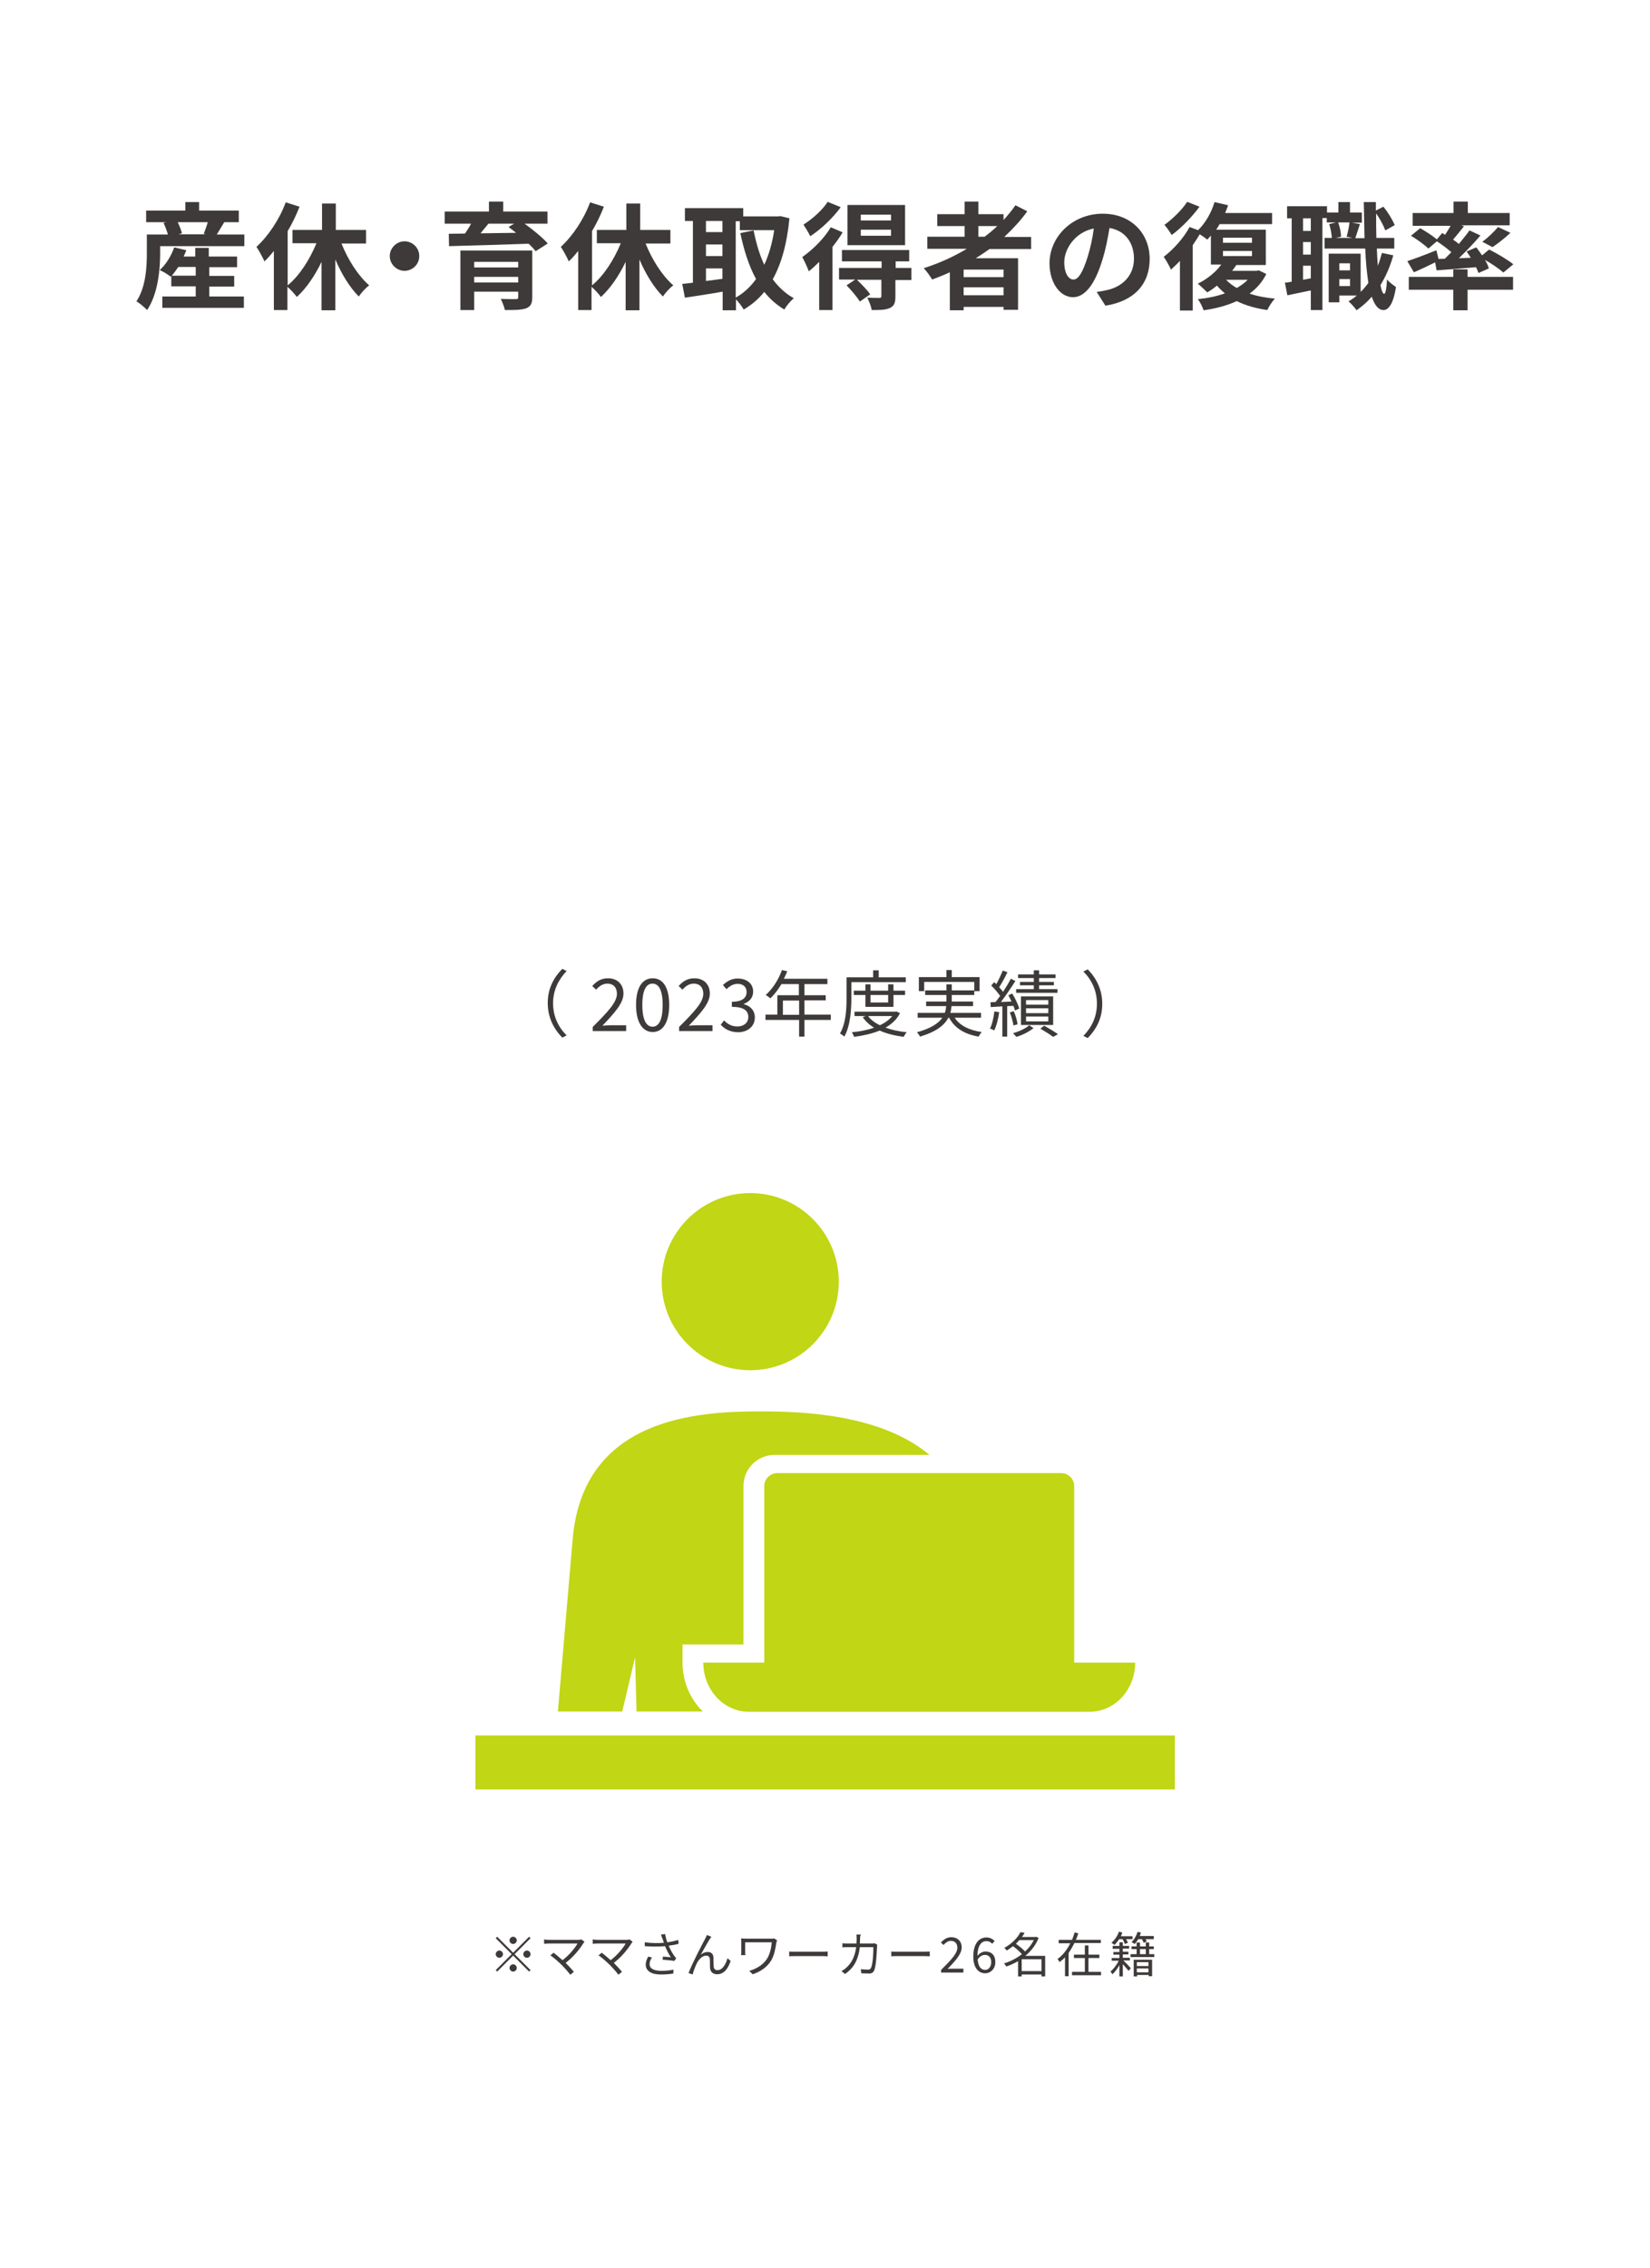 <?xml version="1.0" encoding="utf-8"?>
<!-- Generator: Adobe Illustrator 28.0.0, SVG Export Plug-In . SVG Version: 6.00 Build 0)  -->
<svg version="1.1" id="レイヤー_1" xmlns="http://www.w3.org/2000/svg" xmlns:xlink="http://www.w3.org/1999/xlink" x="0px"
	 y="0px" viewBox="0 0 682 937" style="enable-background:new 0 0 682 937;" xml:space="preserve">
<style type="text/css">
	.st0{fill:#FFFFFF;}
	.st1{enable-background:new    ;}
	.st2{fill:#3E3A39;}
	.st3{fill:#C1D614;}
</style>
<rect id="長方形_279" class="st0" width="682" height="937"/>
<g class="st1">
	<path class="st2" d="M218.7,800.2l0.6,0.6l-6.6,6.6l6.6,6.6l-0.6,0.6l-6.6-6.6l-6.6,6.6l-0.6-0.6l6.6-6.6l-6.6-6.6l0.6-0.6l6.6,6.6
		L218.7,800.2z M206.4,808.9c-0.8,0-1.5-0.7-1.5-1.5s0.7-1.5,1.5-1.5c0.8,0,1.5,0.7,1.5,1.5S207.2,808.9,206.4,808.9z M210.6,801.7
		c0-0.8,0.7-1.5,1.5-1.5c0.8,0,1.5,0.7,1.5,1.5s-0.7,1.5-1.5,1.5C211.3,803.2,210.6,802.5,210.6,801.7z M213.6,813.1
		c0,0.8-0.7,1.5-1.5,1.5c-0.8,0-1.5-0.7-1.5-1.5s0.7-1.5,1.5-1.5C212.9,811.6,213.6,812.3,213.6,813.1z M217.8,805.9
		c0.8,0,1.5,0.7,1.5,1.5s-0.7,1.5-1.5,1.5c-0.8,0-1.5-0.7-1.5-1.5S217,805.9,217.8,805.9z"/>
	<path class="st2" d="M241.1,802.9c-1.4,2.3-4,5.6-7.3,8.1c1.2,1.2,2.6,2.7,3.4,3.7l-1.5,1.2c-0.7-1-2.3-2.8-3.6-4.1
		c-1.2-1.2-3.5-3.2-4.6-3.9l1.3-1.1c0.7,0.5,2.4,1.9,3.7,3.1c2.9-2.2,5.2-5.1,6.2-6.9h-11.8c-0.8,0-1.6,0.1-2,0.1v-1.8
		c0.6,0.1,1.3,0.2,2,0.2H239c0.6,0,1-0.1,1.3-0.2l1.3,1C241.4,802.5,241.2,802.8,241.1,802.9z"/>
	<path class="st2" d="M261,802.9c-1.4,2.3-4,5.6-7.3,8.1c1.2,1.2,2.6,2.7,3.4,3.7l-1.5,1.2c-0.7-1-2.3-2.8-3.6-4.1
		c-1.2-1.2-3.5-3.2-4.6-3.9l1.3-1.1c0.7,0.5,2.4,1.9,3.7,3.1c2.9-2.2,5.2-5.1,6.2-6.9H247c-0.8,0-1.6,0.1-2,0.1v-1.8
		c0.6,0.1,1.3,0.2,2,0.2h11.9c0.6,0,1-0.1,1.3-0.2l1.3,1C261.3,802.5,261.1,802.8,261,802.9z"/>
	<path class="st2" d="M273.2,799.3l1.7-0.2c0.2,0.9,0.5,2.3,0.9,3.4c1.4-0.2,3.1-0.5,4.5-1l0.2,1.6c-1.2,0.4-2.8,0.6-4.1,0.8
		c0.6,1.5,1.5,3.1,2.2,4.1c0.3,0.4,0.6,0.7,0.9,1.1l-0.8,1.1c-1-0.2-3.4-0.4-4.8-0.5l0.1-1.3c1.1,0.1,2.6,0.2,3.3,0.3
		c-0.8-1.1-1.7-2.9-2.4-4.6c-2.4,0.2-5.3,0.2-8.4,0l0-1.6c2.9,0.4,5.7,0.4,7.9,0.2c-0.2-0.7-0.4-1.3-0.6-1.8
		C273.5,800.4,273.4,799.8,273.2,799.3z M268.5,811.5c0,1.9,1.7,2.7,4.7,2.8c2,0,3.8-0.2,5.2-0.5l-0.1,1.6c-1.2,0.2-2.9,0.4-5.2,0.4
		c-3.8,0-6.2-1.4-6.2-4.1c0-1.1,0.4-2.1,1-3.3l1.6,0.4C268.8,809.7,268.5,810.6,268.5,811.5z"/>
	<path class="st2" d="M293.4,801.1c-0.9,1.4-2.7,4.7-3.8,6.6c1-0.9,2-1.2,3-1.2c1.3,0,2.3,0.8,2.3,2.4c0,1.2,0,2.7,0.1,3.7
		c0.1,1,0.7,1.4,1.6,1.4c2.2,0,3.5-2.8,4.1-4.9l1.3,1.1c-1.1,3.2-2.7,5.5-5.6,5.5c-2.1,0-2.8-1.4-2.9-2.5c-0.1-1.2,0-2.7-0.1-3.8
		c-0.1-0.9-0.6-1.4-1.5-1.4c-1.6,0-3.1,1.6-3.9,3.2c-0.6,1.2-1.5,3.6-1.7,4.6l-1.7-0.6c1.5-4,5.8-12.2,6.9-14.2
		c0.2-0.5,0.5-1,0.7-1.5l1.8,0.7C293.9,800.4,293.7,800.8,293.4,801.1z"/>
	<path class="st2" d="M320.9,802.6c-0.4,2.4-0.8,5.2-2.2,7.5c-1.6,2.6-4.4,4.6-7.6,5.6l-1.4-1.4c2.9-0.8,5.8-2.5,7.4-5.1
		c1.1-1.8,1.7-4.3,1.9-6.7h-11v4c0,0.3,0,0.8,0.1,1.3h-1.8c0.1-0.5,0.1-0.9,0.1-1.3v-4.3c0-0.5,0-0.9-0.1-1.3c0.5,0,1.3,0.1,2.1,0.1
		h10.3c0.4,0,0.9,0,1.3-0.1l1.2,0.8C321.1,801.9,320.9,802.4,320.9,802.6z"/>
	<path class="st2" d="M328.9,806.4h11c1,0,1.7-0.1,2.2-0.1v2c-0.4,0-1.2-0.1-2.1-0.1h-11c-1.1,0-2.2,0-2.8,0.1v-2
		C326.7,806.4,327.8,806.4,328.9,806.4z"/>
	<path class="st2" d="M355.5,800.9c0,0.7-0.1,1.4-0.1,2.1h4.8c0.5,0,0.9,0,1.3-0.1l1.1,0.6c-0.1,0.3-0.1,0.7-0.1,1
		c-0.1,1.9-0.3,7.7-1.2,9.7c-0.4,0.8-1,1.2-2.1,1.2c-1,0-2.2-0.1-3.2-0.1l-0.2-1.7c1.1,0.1,2.1,0.2,3,0.2c0.6,0,0.9-0.2,1.2-0.7
		c0.8-1.5,1-6.4,1-8.6h-5.6c-0.7,5.7-2.8,8.8-6.1,11.1l-1.5-1.2c0.6-0.3,1.5-0.9,2.1-1.5c2-1.8,3.4-4.3,4-8.4h-3.4
		c-0.8,0-1.6,0-2.3,0.1v-1.7c0.7,0.1,1.5,0.1,2.3,0.1h3.5c0-0.6,0.1-1.3,0.1-2c0-0.4-0.1-1.2-0.1-1.7h1.9
		C355.5,799.7,355.5,800.4,355.5,800.9z"/>
	<path class="st2" d="M371.1,806.4h11c1,0,1.7-0.1,2.2-0.1v2c-0.4,0-1.2-0.1-2.1-0.1h-11c-1.1,0-2.2,0-2.8,0.1v-2
		C368.9,806.4,370,806.4,371.1,806.4z"/>
	<path class="st2" d="M389,813.9c4.3-4.3,6.7-6.8,6.7-9.2c0-1.6-0.9-2.8-2.7-2.8c-1.2,0-2.2,0.8-3,1.7l-1.1-1
		c1.2-1.3,2.5-2.2,4.3-2.2c2.6,0,4.3,1.7,4.3,4.2c0,2.7-2.4,5.3-5.8,8.9c0.8-0.1,1.6-0.1,2.4-0.1h4.1v1.6H389V813.9z"/>
	<path class="st2" d="M402.3,808.4c0-5.7,2.6-7.9,5.4-7.9c1.5,0,2.6,0.6,3.4,1.5l-1,1.1c-0.6-0.7-1.5-1.1-2.3-1.1
		c-2,0-3.7,1.5-3.8,6.1c0.9-1.1,2.2-1.8,3.3-1.8c2.5,0,4.1,1.5,4.1,4.4c0,2.7-1.9,4.6-4.2,4.6C404.4,815.3,402.3,813,402.3,808.4z
		 M404.1,809.6c0.2,2.8,1.3,4.3,3.1,4.3c1.4,0,2.5-1.3,2.5-3.2c0-1.8-0.9-3-2.6-3C406.1,807.7,405,808.2,404.1,809.6z"/>
	<path class="st2" d="M432,816.6h-1.5v-0.8h-8.2v0.8h-1.5v-6.3c-1.6,0.9-3.3,1.7-4.9,2.2c-0.2-0.4-0.6-1-0.9-1.3
		c2.5-0.7,5.2-2.1,7.4-3.8c-0.9-1-2.3-2.3-3.7-3.3c-0.8,0.6-1.7,1.3-2.6,1.8c-0.2-0.3-0.7-0.9-1-1.1c3.3-1.8,5.6-4.3,6.7-6.5
		l1.7,0.3c-0.3,0.6-0.7,1.1-1.1,1.7h5.6l0.3-0.1l1,0.5c-1.2,3-3.1,5.4-5.5,7.4h8.2V816.6z M421.3,801.6c-0.4,0.5-0.9,1-1.4,1.5
		c1.3,0.9,2.9,2.2,3.8,3.2c1.5-1.4,2.7-2.9,3.6-4.7H421.3z M430.5,814.4v-4.9h-8.2v4.9H430.5z"/>
	<path class="st2" d="M455,801.4v1.4h-10.9c-0.7,1.4-1.5,2.8-2.4,4.1v9.6h-1.5v-7.8c-0.7,0.8-1.5,1.4-2.3,2c-0.1-0.4-0.5-1-0.8-1.3
		c2.3-1.6,4-4,5.3-6.5h-4.8v-1.4h5.5c0.4-1,0.8-2.1,1.1-3.1l1.5,0.4c-0.3,0.9-0.6,1.8-1,2.7H455z M449.8,814.7h5.3v1.4h-12v-1.4h5.3
		V809h-4.5v-1.4h4.5v-3.8h1.5v3.8h4.5v1.4h-4.5V814.7z"/>
	<path class="st2" d="M464.4,810.1c0.9,0.8,2.6,2.6,3,3.1l-0.9,1.1c-0.5-0.6-1.6-1.9-2.4-2.8v5.1h-1.4v-4.7
		c-0.8,1.5-1.9,2.9-2.9,3.8c-0.2-0.3-0.5-0.8-0.8-1.1c1.2-1,2.6-2.8,3.4-4.5h-2.9V809h3.2v-1.4h-2.5v-1.1h2.5v-1.3h-2.8V804h2.8
		v-1.5h1.4v1.5h2.6v1.1h-2.6v1.3h2.3v1.1h-2.3v1.4h2.9v1.1H464.4z M462.6,801.2c-0.6,0.9-1.3,1.7-1.9,2.4c-0.3-0.2-0.9-0.7-1.3-0.9
		c1.3-1.1,2.5-2.8,3.1-4.6l1.4,0.4c-0.2,0.5-0.4,1-0.6,1.5h4.8v1.2h-2.6c0.3,0.5,0.5,1.1,0.7,1.5l-1.3,0.5c-0.1-0.5-0.5-1.3-0.9-2
		H462.6z M477.1,807.4v1.2h-9.8v-1.2h2.5v-2.1h-2.1v-1.1h2.1v-1.6h1.4v1.6h2.4v-1.6h1.4v1.6h1.9v1.1H475v2.1H477.1z M470.5,801.2
		c-0.5,0.8-1,1.5-1.5,2c-0.3-0.2-0.9-0.6-1.3-0.8c1.1-1,2-2.6,2.5-4.2l1.4,0.3c-0.2,0.5-0.3,0.9-0.5,1.4h5.8v1.3h-3.4
		c0.2,0.4,0.4,0.7,0.5,1l-1.3,0.5c-0.1-0.4-0.4-1-0.7-1.5H470.5z M468.6,809.7h7.6v6.8h-1.4V816h-4.8v0.6h-1.4V809.7z M469.9,810.7
		v1.6h4.8v-1.6H469.9z M474.7,814.9v-1.6h-4.8v1.6H474.7z M471.2,807.4h2.4v-2.1h-2.4V807.4z"/>
</g>
<g class="st1">
	<path class="st2" d="M101,96.8v4.9H66.2v2.9c0,6.7-0.9,16.9-5.4,23.5c-0.9-1-3.3-3-4.4-3.6c3.9-5.9,4.3-14.2,4.3-19.9v-7.7h8.7
		c-0.4-1.5-1.1-3.3-1.8-4.8l1.1-0.3h-8.3v-4.8h16.2v-3.5h5.7v3.5h16.4v4.8h-6c-1.1,1.8-2.2,3.6-3.1,5.1H101z M86.5,122.5h14.3v4.7
		H67.1v-4.7h13.8v-4.2H70.8V114l-0.3,0.3c-1.1-0.9-3.2-2.2-4.5-2.7c2.6-2.3,4.8-5.9,6-9.4l5,1.2c-0.3,0.9-0.7,1.7-1.1,2.6h4.8v-3.6
		h5.6v3.6h11.7v4.4H86.5v3.6h10.3v4.4H86.5V122.5z M80.9,113.9v-3.6h-7.2c-0.9,1.3-1.8,2.6-2.7,3.6H80.9z M73.4,91.7
		c0.8,1.6,1.5,3.4,1.8,4.7l-1.4,0.4h11.3l-0.9-0.2c0.6-1.4,1.2-3.2,1.7-4.8H73.4z"/>
	<path class="st2" d="M141.1,100.5c2.7,6.8,6.9,13.4,11.5,17.4c-1.4,1-3.3,3.1-4.3,4.6c-3.7-3.7-7.1-9.2-9.7-15.3v21h-5.7v-20
		c-2.8,5.8-6.3,10.9-10.2,14.5c-0.9-1.2-2.6-3.1-3.9-4.2v9.6h-5.6v-24.4c-1.3,1.6-2.6,3.1-3.9,4.3c-0.6-1.4-2.3-4.6-3.3-6
		c4.8-4.4,9.5-11.3,12.1-18.4l5.7,1.8c-1.3,3.4-3,6.9-4.9,10.1v22.4c4.8-3.9,9.1-10.6,11.9-17.4h-9.9V95h12.2V84.1h5.7V95h12.5v5.6
		H141.1z"/>
	<path class="st2" d="M173.3,105.8c0,3.4-2.8,6.1-6.1,6.1s-6.1-2.8-6.1-6.1s2.8-6.1,6.1-6.1S173.3,102.4,173.3,105.8z"/>
	<path class="st2" d="M216.8,92.4c3.5,2.5,7.5,5.8,9.6,8.2l-5,3.2c-0.7-0.9-1.7-2-2.9-3.1c-12,0.4-24.5,0.8-32.9,1l-0.1-5.1l6.7-0.1
		c0.9-1.3,1.8-2.7,2.5-4.1h-10.9v-5h18.3v-4.1h5.9v4.1h18.3v5H216.8z M220,122.8c0,2.7-0.7,3.9-2.6,4.6c-2,0.7-4.8,0.7-8.7,0.7
		c-0.3-1.4-1.1-3.3-1.7-4.6c2.3,0.1,5.4,0.1,6.1,0.1c0.9,0,1.1-0.2,1.1-0.9v-2.2H196v7.6h-5.7v-24.6H220V122.8z M196,108.2v2.3h18.2
		v-2.3H196z M214.2,116.7v-2.3H196v2.3H214.2z M201.9,92.4c-1.1,1.3-2.2,2.7-3.3,4c4.7-0.1,9.6-0.1,14.7-0.2
		c-1.1-0.9-2.1-1.7-3.1-2.4l2.3-1.4H201.9z"/>
	<path class="st2" d="M266.8,100.5c2.7,6.8,6.9,13.4,11.5,17.4c-1.4,1-3.3,3.1-4.3,4.6c-3.7-3.7-7.1-9.2-9.7-15.3v21h-5.7v-20
		c-2.8,5.8-6.3,10.9-10.2,14.5c-0.9-1.2-2.6-3.1-3.9-4.2v9.6H239v-24.4c-1.3,1.6-2.6,3.1-3.9,4.3c-0.6-1.4-2.3-4.6-3.3-6
		c4.8-4.4,9.5-11.3,12.1-18.4l5.7,1.8c-1.3,3.4-3,6.9-4.9,10.1v22.4c4.8-3.9,9.1-10.6,11.9-17.4h-9.9V95h12.2V84.1h5.7V95h12.5v5.6
		H266.8z"/>
	<path class="st2" d="M326.3,90.2c-1,10.5-3.3,18.7-6.9,25.2c2.4,3.2,5.2,5.9,8.7,7.8c-1.3,1.1-3.1,3.2-3.9,4.7
		c-3.3-2-6-4.4-8.3-7.3c-2.4,3-5.3,5.4-8.5,7.3c-0.7-1.2-2-3-3.2-4.2v4.5h-5.5v-7.7c-5.5,1-11.1,1.8-15.6,2.5l-1.1-5.7
		c1.3-0.1,2.8-0.3,4.4-0.5V91.3h-3.3V86h24.1v3.4h14.4l1-0.1L326.3,90.2z M291.8,91.3v4.6h6.8v-4.6H291.8z M291.8,105.8h6.8V101
		h-6.8V105.8z M291.8,116.1c2.2-0.3,4.5-0.6,6.8-0.9v-4.3h-6.8V116.1z M304.2,122.9c3.2-1.8,6-4.4,8.3-7.6c-2.9-5.3-5-11.8-6.5-19
		l5.5-1.1c1,5.1,2.4,10,4.4,14.2c1.9-4.1,3.3-8.9,4.1-14.3h-14.2v-3.7h-1.7V122.9z"/>
	<path class="st2" d="M348.3,96c-1.2,2-2.6,4-4.2,6v26.1h-5.5v-19.9c-1.4,1.4-2.9,2.8-4.3,3.9c-0.4-1.2-1.9-4.5-2.7-5.9
		c4.3-3,9-7.6,11.8-12.3L348.3,96z M347.5,85.6c-3.2,4.4-8.1,9.1-12.6,12c-0.6-1.3-2-3.6-2.8-4.8c3.7-2.3,8-6.2,10-9.4L347.5,85.6z
		 M376.7,115.7h-6.6v6.8c0,2.6-0.5,4-2.4,4.8c-1.8,0.8-4.2,0.8-7.4,0.8c-0.2-1.5-1.1-3.6-1.8-5.1c2,0.1,4.3,0.1,4.9,0.1
		c0.7,0,0.9-0.2,0.9-0.8v-6.7h-10.1c1.9,1.8,4.3,4.3,5.5,6l-4.3,3c-1.1-1.8-3.5-4.7-5.5-6.7l3.6-2.4h-6.7v-4.8h17.6v-2.7h-16.4v-4.7
		h27.8v4.7h-5.6v2.7h6.5L376.7,115.7z M374.1,101.3h-23.8V84.7h23.8V101.3z M368.3,88.7h-12.5v2.4h12.5V88.7z M368.3,94.9h-12.5v2.5
		h12.5V94.9z"/>
	<path class="st2" d="M409,102.9c-1.9,1.3-3.7,2.6-5.7,3.8h17.5V128h-6v-1.2h-16.5v1.4h-5.7v-15.7c-2.4,1.1-4.9,2.1-7.3,3
		c-0.7-1.2-2.4-3.6-3.5-4.7c6.3-2,12.3-4.7,17.8-8h-16.3v-5h15.4v-4.4h-11.3v-4.9h11.3v-5.2h5.7v5.2h10.4v2.4c1.8-2,3.5-4,4.9-6.1
		l4.9,2.5c-2.7,3.8-6,7.3-9.5,10.6h11.1v5H409z M414.8,111.4h-16.5v3.1h16.5V111.4z M414.8,122v-3.3h-16.5v3.3H414.8z M404.4,97.8
		h2.6c1.8-1.4,3.6-2.8,5.2-4.4h-7.8V97.8z"/>
	<path class="st2" d="M456.9,126.3l-3.6-5.7c1.8-0.2,3.2-0.5,4.5-0.8c6.1-1.4,10.9-5.9,10.9-12.9c0-6.6-3.6-11.6-10.1-12.7
		c-0.7,4.1-1.5,8.5-2.9,13c-2.9,9.7-7,15.6-12.2,15.6c-5.3,0-9.7-5.9-9.7-14c0-11.1,9.6-20.5,22-20.5c11.9,0,19.4,8.3,19.4,18.7
		C475.2,117.2,469,124.4,456.9,126.3z M443.7,115.5c2,0,3.9-3,5.9-9.5c1.1-3.6,2-7.6,2.5-11.6c-7.9,1.6-12.2,8.6-12.2,13.9
		C439.9,113.2,441.8,115.5,443.7,115.5z"/>
	<path class="st2" d="M523.4,113.2c-1.6,3.3-4,6-6.9,8.1c3.1,1.1,6.6,1.7,10.5,2.1c-1.2,1.1-2.5,3.3-3.2,4.7
		c-4.8-0.7-9-1.9-12.6-3.7c-4.1,1.9-8.8,3.1-13.7,3.8c-0.5-1.4-1.5-3.5-2.4-4.6c4-0.4,7.9-1.2,11.2-2.4c-1.2-1-2.3-2-3.3-3.2
		c-1.3,1.1-2.6,2-4,2.8c-0.9-0.9-2.8-2.7-3.9-3.6c3.7-1.8,7.4-4.7,9.7-7.9h-4.3v-12c-0.5,0.6-1,1.2-1.5,1.7c-0.7-0.6-2-1.5-3.1-2.2
		c-0.9,1.5-1.9,3-2.9,4.5v27h-5.3v-20.5c-1.2,1.3-2.5,2.5-3.7,3.6c-0.5-1.2-2.1-4.1-3-5.3c4-3,8.2-7.7,10.7-12.3l3.5,1.3
		c3-2.9,5.5-7.2,6.8-11.6l5.6,1.3c-0.3,1.1-0.8,2.1-1.2,3.2h19.4v4.6h-21.7c-0.4,0.8-0.9,1.5-1.4,2.3h20.5v14.6h-12.2
		c-0.5,0.8-1.1,1.6-1.7,2.4h10l1-0.2L523.4,113.2z M495.8,85.4c-3,4.1-7.5,8.8-11.5,11.7c-0.7-1.2-2.1-3.2-3-4.2
		c3.4-2.4,7.4-6.4,9.4-9.5L495.8,85.4z M505.5,100.3h12v-2.1h-12V100.3z M505.5,105.8h12v-2.1h-12V105.8z M506.8,115.6
		c1.2,1.3,2.7,2.4,4.4,3.4c1.7-1,3.3-2.1,4.5-3.4H506.8z"/>
	<path class="st2" d="M575.9,105.5c-1.3,4.6-3.1,8.7-5.3,12.3c0.4,2.3,1,3.6,1.5,3.6c0.6,0,1-2.2,1.2-6c0.8,1.2,2.9,2.6,3.7,3.2
		c-1.2,7.8-3.5,9.5-5.1,9.5c-2.2,0-3.7-2-4.9-5.5c-1.9,2.2-4,4-6.3,5.6c-0.6-1-2.3-2.8-3.3-3.7c1.2-0.7,2.4-1.5,3.4-2.4h-7.2v2.8
		h-4.4v-20.1h13.2v15.8c1.2-1.1,2.2-2.4,3.2-3.7c-0.6-3.9-1.1-8.7-1.3-14.2h-16.8v-4.4h3c-0.1-1.6-0.5-3.9-1.1-5.7l2.8-0.7h-3.8
		v-1.8h-1.8v38h-4.8V120c-3.4,0.7-6.8,1.4-9.7,2l-1-5.2c0.9-0.1,1.8-0.2,2.8-0.4V90.2h-1.9v-5h16.5v2.6h4.7v-4.3h4.8v4.3h4.9v4.2
		h-4.1l3.3,0.6c-0.7,2.1-1.4,4.2-1.9,5.8h3.8c-0.1-4.6-0.2-9.6-0.3-14.9h5V87l3.1-1.6c2,2.4,3.8,5.5,4.7,7.6l-3.9,2.2
		c-0.7-1.9-2.2-4.8-3.8-7c0,3.6,0,6.9,0.1,10.1h7.4v4.4h-7.2c0.1,2.5,0.2,4.9,0.4,7.1c0.7-1.7,1.2-3.5,1.7-5.3L575.9,105.5z
		 M541.8,90.2h-3.2v5.2h3.2V90.2z M541.8,100h-3.2v5.2h3.2V100z M541.8,115v-5.2h-3.2v5.8L541.8,115z M553.1,91.9
		c0.7,1.8,1.2,4.3,1.2,5.9l-2.2,0.5h6.9l-2.4-0.5c0.5-1.7,1-4.1,1.2-5.9H553.1z M553.6,108.8v2.9h4.4v-2.9H553.6z M558,118.2v-2.9
		h-4.4v2.9H558z"/>
	<path class="st2" d="M597.2,106.9c0.9-0.9,1.8-1.8,2.7-2.7c-1.7-1.5-4-3.2-6-4.5l-3.5,3c-1.5-1.5-4.7-3.8-7.2-5.3l3.8-3.1
		c2.2,1.2,5.1,3.1,6.9,4.6l2.2-2.6l1.2,0.7c0.8-1.2,1.6-2.5,2.3-3.7h-15.7V88h16.9v-4.7h5.9V88h17.3v5.1H604l1.1,0.4
		c-1.5,1.9-3.1,3.9-4.5,5.5c0.9,0.6,1.7,1.2,2.4,1.8c1.6-2,3.2-3.9,4.4-5.6l4.5,2.1c-2.6,3.1-5.9,6.5-8.9,9.4l4.9-0.2
		c-0.5-0.9-1.2-1.8-1.7-2.6l4-1.7c0.8,1,1.6,2.2,2.4,3.3l2.9-2.4c3.3,1.6,7.8,4.3,10,6.1l-4.1,3.4c-1.6-1.4-4.7-3.6-7.6-5.2
		c0.7,1.2,1.3,2.4,1.6,3.5l-4.3,1.9c-0.2-0.7-0.6-1.5-1-2.4c-5.8,0.5-11.7,1-16.3,1.3l-0.6-3.3c-3,1.5-6.2,3-8.8,4.1l-2.7-4.6
		c3-1,7.6-2.7,12-4.5l0.9,3.6L597.2,106.9z M606.6,114.4h18.8v5.3h-18.8v8.5h-5.9v-8.5h-18.4v-5.3h18.4v-3.1h5.9V114.4z M612.7,99.9
		c2.2-1.6,4.8-4.1,6.5-6.1l5.1,2.4c-2.4,2.3-5.2,4.4-7.4,5.9L612.7,99.9z"/>
</g>
<g class="st1">
	<path class="st2" d="M232.4,400.3l1.8,0.9c-3.4,3.6-5.6,8-5.6,13.3s2.1,9.8,5.6,13.3l-1.8,0.9c-3.6-3.7-6-8.4-6-14.3
		S228.8,404,232.4,400.3z"/>
	<path class="st2" d="M244.9,424.4c6.4-6.4,10.1-10.3,10.1-13.8c0-2.4-1.3-4.2-4-4.2c-1.8,0-3.4,1.1-4.6,2.5l-1.6-1.5
		c1.8-2,3.7-3.2,6.5-3.2c3.9,0,6.4,2.5,6.4,6.3c0,4-3.7,8-8.7,13.3c1.1-0.1,2.5-0.2,3.6-0.2h6.2v2.4h-13.8V424.4z"/>
	<path class="st2" d="M262.9,415.2c0-7.2,2.6-11,6.9-11s6.8,3.9,6.8,11c0,7.2-2.6,11.2-6.8,11.2S262.9,422.4,262.9,415.2z
		 M273.9,415.2c0-6.3-1.7-8.8-4.2-8.8c-2.5,0-4.2,2.5-4.2,8.8s1.7,9,4.2,9C272.3,424.2,273.9,421.5,273.9,415.2z"/>
	<path class="st2" d="M280.6,424.4c6.4-6.4,10.1-10.3,10.1-13.8c0-2.4-1.3-4.2-4-4.2c-1.8,0-3.4,1.1-4.6,2.5l-1.6-1.5
		c1.8-2,3.7-3.2,6.5-3.2c3.9,0,6.4,2.5,6.4,6.3c0,4-3.7,8-8.7,13.3c1.1-0.1,2.5-0.2,3.6-0.2h6.2v2.4h-13.8V424.4z"/>
	<path class="st2" d="M297.9,423.4l1.4-1.8c1.3,1.4,3,2.5,5.5,2.5c2.6,0,4.5-1.5,4.5-3.9c0-2.6-1.8-4.2-6.8-4.2v-2.1
		c4.5,0,6.1-1.8,6.1-4c0-2.1-1.4-3.4-3.7-3.4c-1.8,0-3.3,0.9-4.6,2.2l-1.5-1.7c1.7-1.6,3.6-2.7,6.1-2.7c3.7,0,6.4,2,6.4,5.4
		c0,2.6-1.6,4.2-3.9,5.1v0.1c2.6,0.6,4.6,2.5,4.6,5.5c0,3.8-3.1,6.1-7,6.1C301.5,426.4,299.4,425,297.9,423.4z"/>
	<path class="st2" d="M343.4,421.4h-10.9v6.9h-2.2v-6.9h-13.9v-2.2h4.9v-8h8.9v-4.6H323c-1.4,2.3-2.9,4.3-4.6,5.9
		c-0.4-0.4-1.4-1.1-1.9-1.4c2.8-2.5,5.3-6.3,6.7-10.3l2.2,0.5c-0.4,1-0.9,2.1-1.4,3.1H342v2.2h-9.5v4.6h8.8v2.1h-8.8v5.9h10.9V421.4
		z M330.3,419.3v-5.9h-6.7v5.9H330.3z"/>
	<path class="st2" d="M351.9,405.9v6.5c0,4.6-0.4,11.4-2.9,15.9c-0.4-0.4-1.3-1-1.8-1.3c2.5-4.3,2.7-10.3,2.7-14.6v-8.6h11v-2.9h2.3
		v2.9h11.2v2H351.9z M372,418.6c-1.3,2.6-3.4,4.5-6,6c2.6,0.9,5.6,1.6,8.8,1.9c-0.5,0.5-1,1.3-1.3,1.9c-3.7-0.5-7-1.3-9.9-2.6
		c-3.2,1.3-6.8,2.1-10.6,2.6c-0.1-0.5-0.6-1.4-0.9-1.9c3.2-0.3,6.4-0.9,9.2-1.9c-1.9-1.1-3.5-2.6-4.7-4.3l1.2-0.5h-4.6v-1.8h16.9
		l0.4-0.1L372,418.6z M357.7,416v-4.9h-4.8v-1.8h4.8v-2.6h2.1v2.6h7.3v-2.6h2.2v2.6h4.8v1.8h-4.8v4.9H357.7z M358.8,419.8
		c1.1,1.5,2.8,2.8,4.9,3.8c2.1-1,3.8-2.2,5.1-3.8H358.8z M359.8,411.1v3.1h7.3v-3.1H359.8z"/>
	<path class="st2" d="M394.6,420.5c2.1,3.2,6,5.2,11.2,5.9c-0.5,0.5-1,1.3-1.3,1.9c-5.8-1-9.9-3.5-12.2-7.8h-0.3
		c-1.6,3-4.8,5.7-11.7,7.8c-0.2-0.5-0.9-1.3-1.3-1.8c5.8-1.6,8.9-3.7,10.5-6h-10.2v-2h11.2c0.4-0.9,0.5-1.9,0.6-2.8h-8.3v-1.9h8.4
		v-2.7h-8.8v-1.9h8.8v-2.5h2.2v2.5h9.3v-3.5h-20.7v3.8h-2.2v-5.8h11.4v-2.9h2.2v2.9h11.5v5.8h-2.2v1.6h-9.3v2.7h8.8v1.9h-8.9
		c-0.1,0.9-0.2,1.9-0.5,2.8h12.7v2H394.6z"/>
	<path class="st2" d="M413,418.2c-0.4,2.8-1.1,5.7-2.1,7.6c-0.3-0.3-1.2-0.7-1.7-0.8c0.9-1.8,1.5-4.5,1.8-7.1L413,418.2z
		 M416.3,415.7v12.6h-2v-12.5c-1.7,0.1-3.4,0.2-4.8,0.3l-0.1-2l2.1-0.1c0.6-0.8,1.2-1.6,1.9-2.5c-0.9-1.3-2.4-3.1-3.7-4.3l1.2-1.4
		c0.3,0.3,0.6,0.5,0.9,0.8c1-1.7,2-4,2.7-5.6l1.9,0.7c-1,2.1-2.3,4.5-3.4,6.2c0.6,0.7,1.2,1.3,1.6,1.9c1.2-1.9,2.4-3.8,3.2-5.4
		l1.9,0.9c-1.7,2.7-4,6.1-6,8.7l4.4-0.2c-0.4-0.9-0.9-1.8-1.3-2.6l1.6-0.7c1.2,2,2.4,4.5,2.9,6.2l-1.8,0.8c-0.1-0.5-0.3-1.2-0.6-1.9
		L416.3,415.7z M418.9,423.7c-0.2-1.4-0.8-3.7-1.5-5.4l1.6-0.5c0.8,1.7,1.4,3.9,1.6,5.4L418.9,423.7z M427.2,424.8
		c-1.8,1.4-4.6,2.9-7.1,3.6c-0.3-0.4-1-1.1-1.4-1.5c2.5-0.7,5.3-2,6.7-3.3L427.2,424.8z M437.1,410.2H420v-1.5h7.3v-1.6h-5.7v-1.4
		h5.7v-1.6h-6.5v-1.5h6.5v-1.7h2.2v1.7h6.8v1.5h-6.8v1.6h6.1v1.4h-6.1v1.6h7.6V410.2z M422,423.5v-11.8h13.3v11.8H422z M424.1,415.1
		h9.2v-1.9h-9.2V415.1z M424.1,418.6h9.2v-2h-9.2V418.6z M424.1,422h9.2v-2h-9.2V422z M431.6,423.8c2,1.1,4.3,2.5,5.7,3.5l-2,1.1
		c-1.2-0.9-3.4-2.3-5.3-3.4L431.6,423.8z"/>
	<path class="st2" d="M449.6,428.9l-1.8-0.9c3.5-3.6,5.6-8,5.6-13.3s-2.1-9.8-5.6-13.3l1.8-0.9c3.6,3.7,6,8.4,6,14.3
		S453.2,425.2,449.6,428.9z"/>
</g>
<g id="グループ_312" transform="translate(281 -441.061)">
	<g id="グループ_311" transform="translate(897 7922)">
		<path id="パス_248" class="st3" d="M-862.1-6866.9v72.9h-25.2c0,11.2,8.4,20.3,18.8,20.3h140.9c10.4,0,18.8-9.1,18.8-20.3H-734
			v-72.9c0-3-2.4-5.4-5.4-5.4h-117.3C-859.7-6872.3-862.1-6869.9-862.1-6866.9z"/>
		<path id="パス_249" class="st3" d="M-867.9-6914.8c20.2,0,36.6-16.4,36.6-36.6c0-20.2-16.4-36.6-36.6-36.6s-36.6,16.4-36.6,36.6
			l0,0C-904.5-6931.2-888.1-6914.8-867.9-6914.8z"/>
		<rect id="長方形_285" x="-981.5" y="-6763.9" class="st3" width="289.1" height="22.3"/>
		<path id="パス_250" class="st3" d="M-915.5-6796.2l0.6,22.4h27.4c-5.4-5.3-8.4-12.6-8.4-20.3v-7.4h25.2v-65.5
			c0-7.1,5.8-12.8,12.8-12.8h64.1c-20-16.8-52.2-18-69.9-18c-26,0-73.3,2.6-77.6,52.8l-6.1,71.2h26.6L-915.5-6796.2z"/>
	</g>
</g>
</svg>
